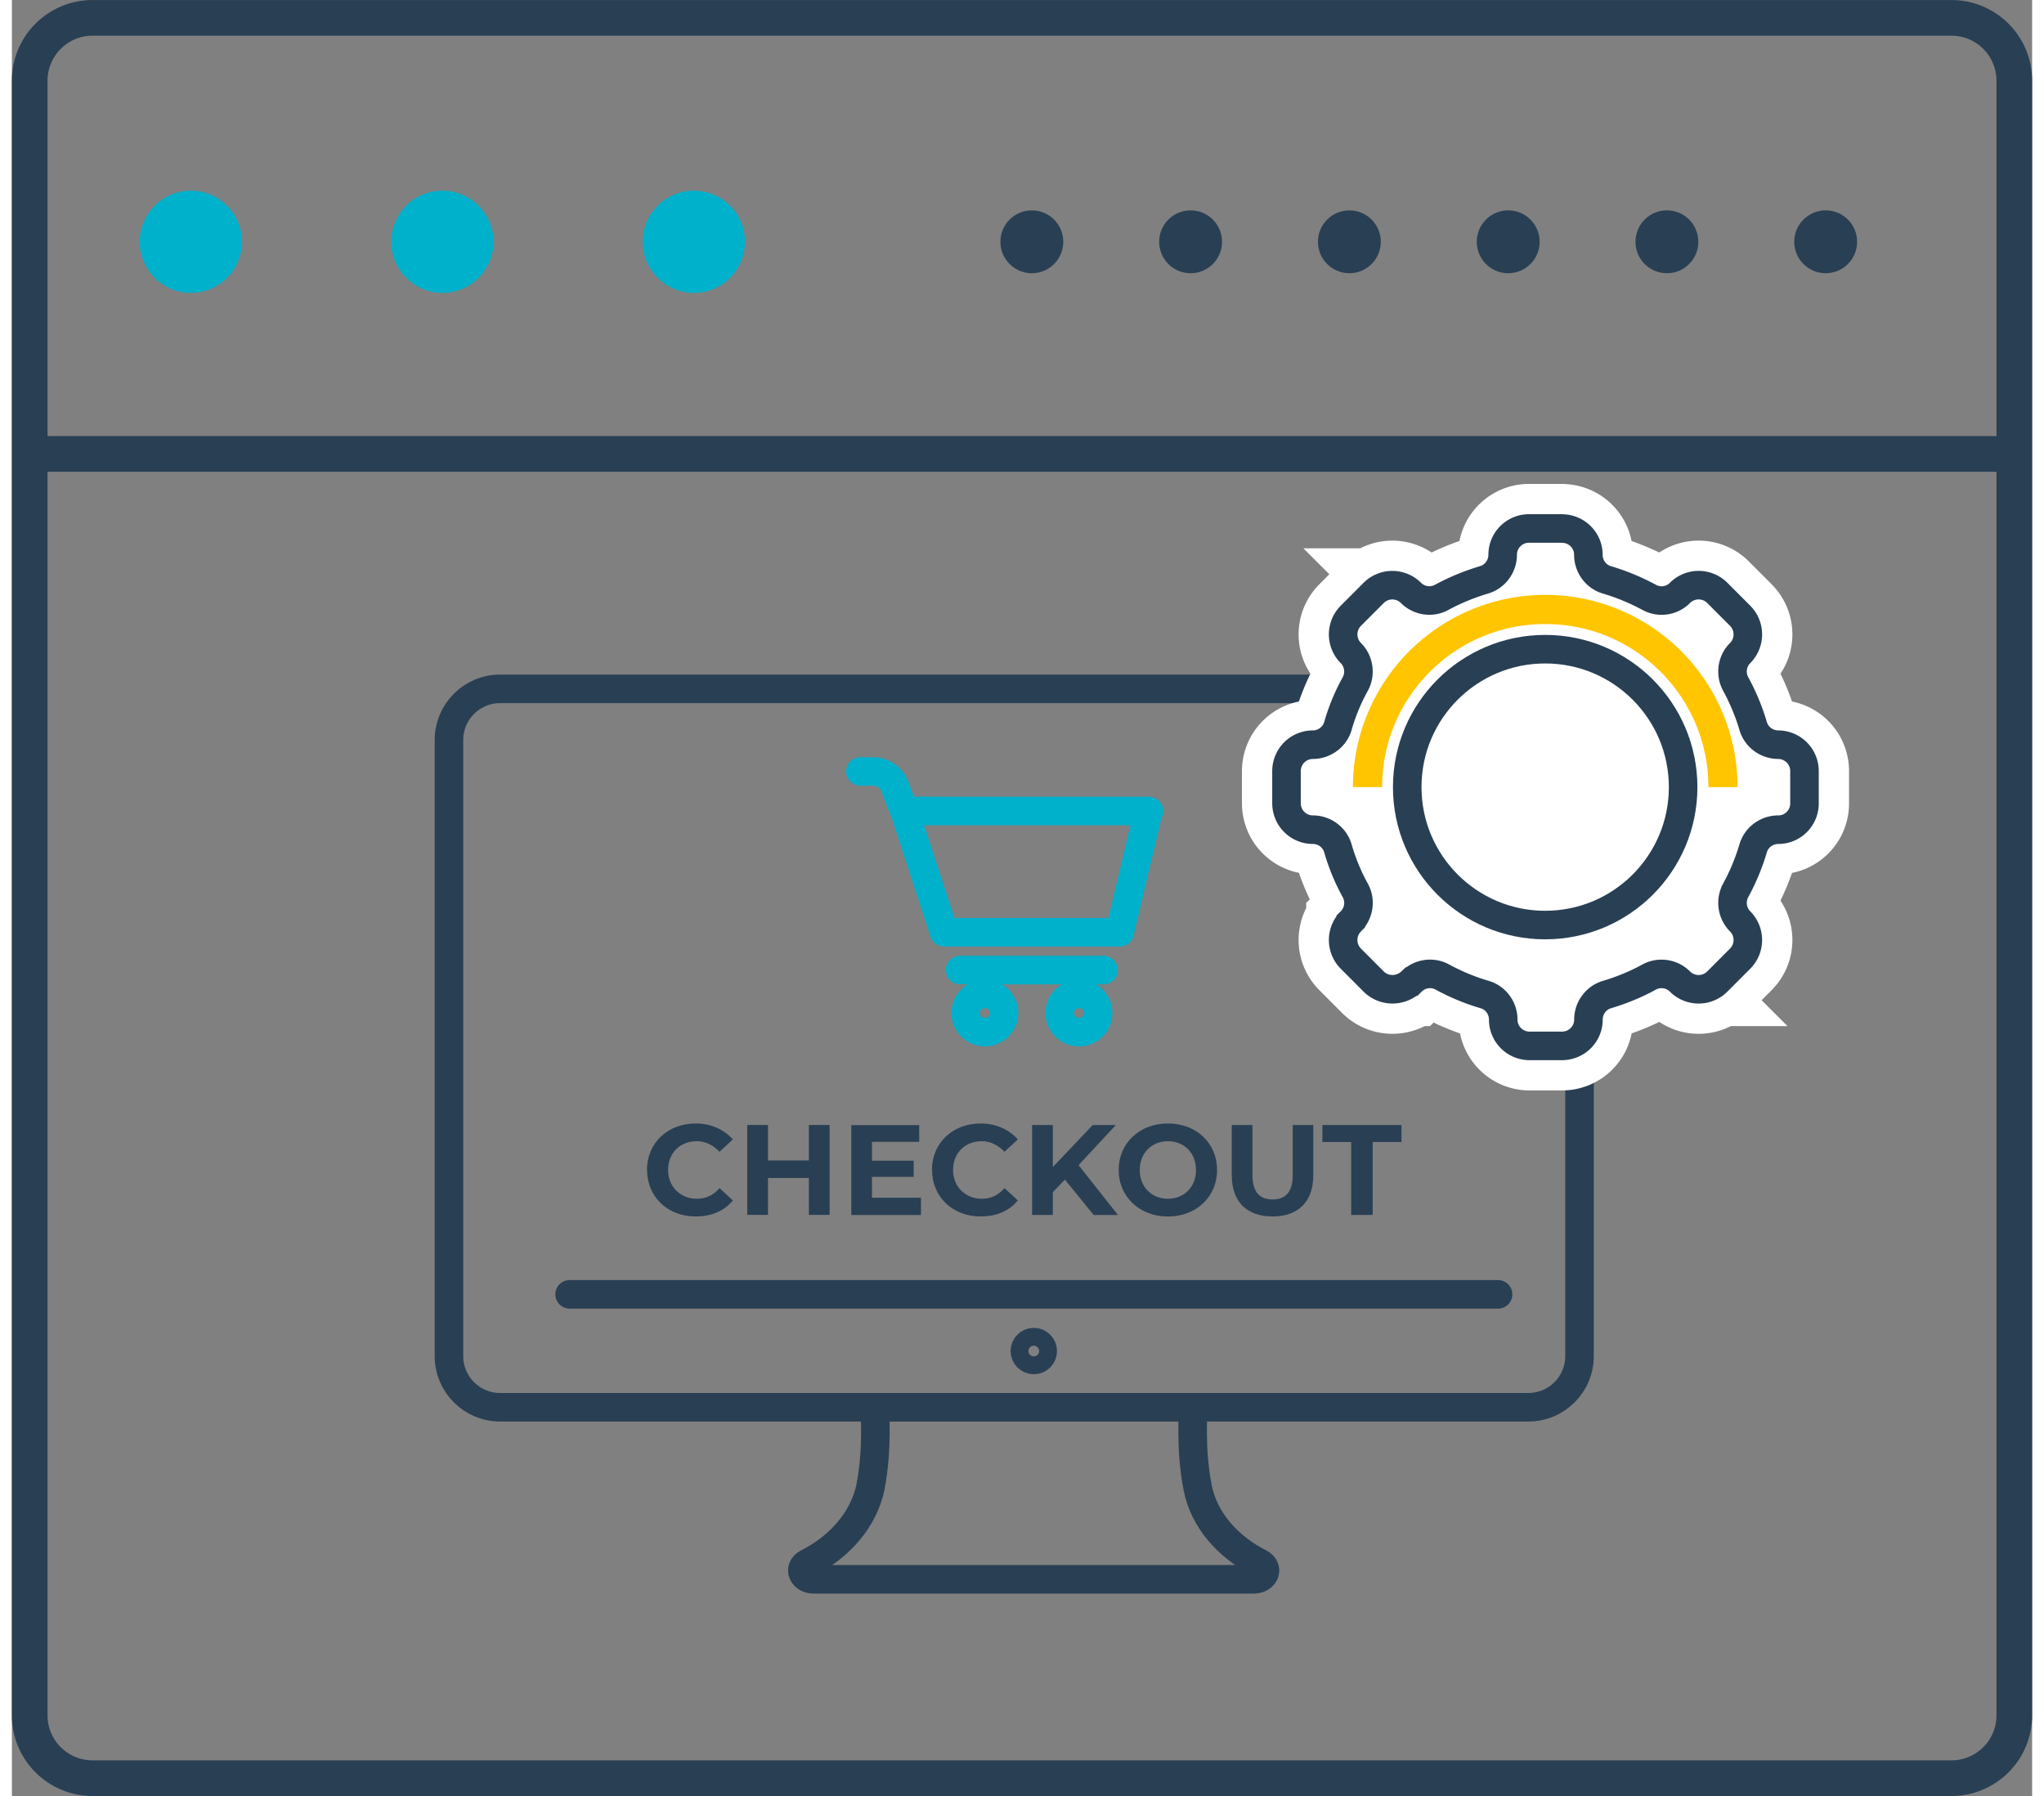 <svg xmlns="http://www.w3.org/2000/svg" xmlns:xlink="http://www.w3.org/1999/xlink" width="33" height="29" viewBox="0 0 32.129 28.567"><rect x="0" y="0" width="32.129" height="28.567" fill="#808080" stroke="none"/><style><![CDATA[.B{stroke-width:.454}.C{stroke-miterlimit:10}.D{stroke-linejoin:round}.E{stroke:#293f54}.F{stroke:#00b1cc}.G{stroke-linecap:round}]]></style><g fill="none" stroke-width=".567" class="C E"><path d="M31.846 27.284a1 1 0 0 1-1 1H1.283a1 1 0 0 1-1-1v-26a1 1 0 0 1 1-1h29.563a1 1 0 0 1 1 1v26z"/><path d="M.096 7.22h31.687"/></g><g fill="#00b1cc"><circle cx="2.846" cy="3.846" r=".813"/><circle cx="6.846" cy="3.846" r=".813"/><circle cx="10.846" cy="3.846" r=".813"/></g><g fill="#293f54"><circle cx="16.221" cy="3.846" r=".5"/><circle cx="18.746" cy="3.846" r=".5"/><circle cx="21.271" cy="3.846" r=".5"/><circle cx="23.797" cy="3.846" r=".5"/><circle cx="26.321" cy="3.846" r=".5"/><circle cx="28.846" cy="3.846" r=".5"/><use xlink:href="#B"/><path d="M13.005 17.894v1.43h-.33v-.587h-.65v.587h-.33v-1.43h.33v.564h.65v-.564h.33zm1.453 1.166v.266H13.35v-1.43h1.08v.266h-.752v.3h.664v.257h-.664v.332h.78z"/><use xlink:href="#B" x="4.532"/><path d="M16.747 18.763l-.192.2v.362h-.33v-1.43h.33v.668l.634-.668h.368l-.593.638.627.793h-.386l-.458-.563zm.855-.153c0-.425.33-.74.783-.74s.782.313.782.74-.333.74-.782.74-.783-.314-.783-.74zm1.23 0c0-.272-.192-.458-.447-.458s-.448.186-.448.458.192.458.448.458.447-.186.447-.458z"/><path d="M19.4 18.695v-.8h.33v.8c0 .272.12.384.32.384s.32-.112.32-.384v-.8h.327v.8c0 .42-.24.654-.648.654s-.648-.232-.648-.654zm1.9-.53h-.458v-.27H22.1v.27h-.458v1.16H21.3v-1.16z"/></g><g fill="none" class="B D E"><circle cx="16.252" cy="21.49" r=".142"/><g class="C"><path d="M16.252 22.384h2.54s-.06.65.068 1.287c.098.49.457.923.988 1.194.148.077.08.256-.1.256h-6.997c-.178 0-.248-.18-.1-.256.533-.27.892-.706 1-1.194.128-.638.067-1.287.067-1.287h2.542z"/><path d="M8.87 20.588h14.766" class="G"/><path d="M24.117 22.384H7.764c-.45 0-.813-.364-.813-.813v-9.8c0-.45.364-.814.813-.814h16.354c.45 0 .813.364.813.814v9.8c0 .45-.365.813-.814.813z"/></g></g><use xlink:href="#C" fill="#fff"/><g fill="none"><g class="C"><use xlink:href="#C" stroke="#fff" stroke-width="1.417"/><use xlink:href="#C" class="B E"/></g><circle cx="24.385" cy="12.52" r="2.194" class="B E"/></g><path fill="#ffc500" d="M21.327 12.52h.465c0-1.432 1.16-2.594 2.594-2.594s2.595 1.162 2.595 2.594h.464a3.06 3.06 0 0 0-3.059-3.058 3.06 3.06 0 0 0-3.059 3.058z"/><g fill="none" class="B D F"><path d="M18.083 12.9h-1.86l-2.028-.001.63 1.93h2.793l.45-1.894m-3.874-.025l-.152-.4a.37.37 0 0 0-.348-.239h-.2" class="C G"/><circle cx="15.474" cy="16.113" r=".305"/><circle cx="16.97" cy="16.113" r=".305"/><path d="M15.08 15.43h2.28" class="C G"/></g><defs ><path id="B" d="M10.1 18.61c0-.43.33-.74.776-.74.248 0 .454.1.59.254l-.212.196c-.097-.1-.217-.168-.36-.168-.268 0-.458.188-.458.458s.2.458.458.458c.144 0 .264-.057.36-.17l.212.196c-.135.166-.34.255-.59.255-.443.001-.774-.308-.774-.74z"/><path id="C" d="M24.644 8.406h-.517c-.23 0-.418.187-.418.417 0 .184-.12.348-.295.4-.236.07-.46.163-.672.277-.16.09-.362.06-.492-.07a.42.42 0 0 0-.592 0l-.365.366a.42.42 0 0 0 0 .59c.13.13.16.33.073.492a3.17 3.17 0 0 0-.278.672c-.052.175-.216.295-.398.295a.42.42 0 0 0-.419.417v.518a.42.42 0 0 0 .419.417c.183 0 .347.12.398.295.068.235.16.46.278.672.088.162.058.363-.073.493a.42.42 0 0 0 0 .59l.365.366c.164.163.43.163.6 0h.002c.13-.13.33-.16.49-.072.212.115.437.21.672.278.177.052.296.215.296.4 0 .23.187.417.418.417h.517c.232 0 .42-.187.42-.417 0-.185.12-.348.296-.4.235-.07.46-.163.67-.278.16-.087.36-.058.49.072a.42.42 0 0 0 .593 0l.365-.366a.42.42 0 0 0 0-.59c-.13-.13-.16-.33-.073-.493a3.45 3.45 0 0 0 .279-.672c.052-.175.215-.295.4-.295.23 0 .416-.187.416-.417v-.518a.42.42 0 0 0-.416-.417c-.185 0-.348-.12-.4-.295a3.4 3.4 0 0 0-.279-.672c-.087-.162-.058-.362.073-.492a.42.42 0 0 0 0-.59l-.365-.366a.42.42 0 0 0-.593 0 .41.41 0 0 1-.491.071c-.212-.114-.436-.208-.67-.277-.176-.052-.296-.215-.296-.4 0-.23-.187-.417-.42-.417z"/></defs></svg>
